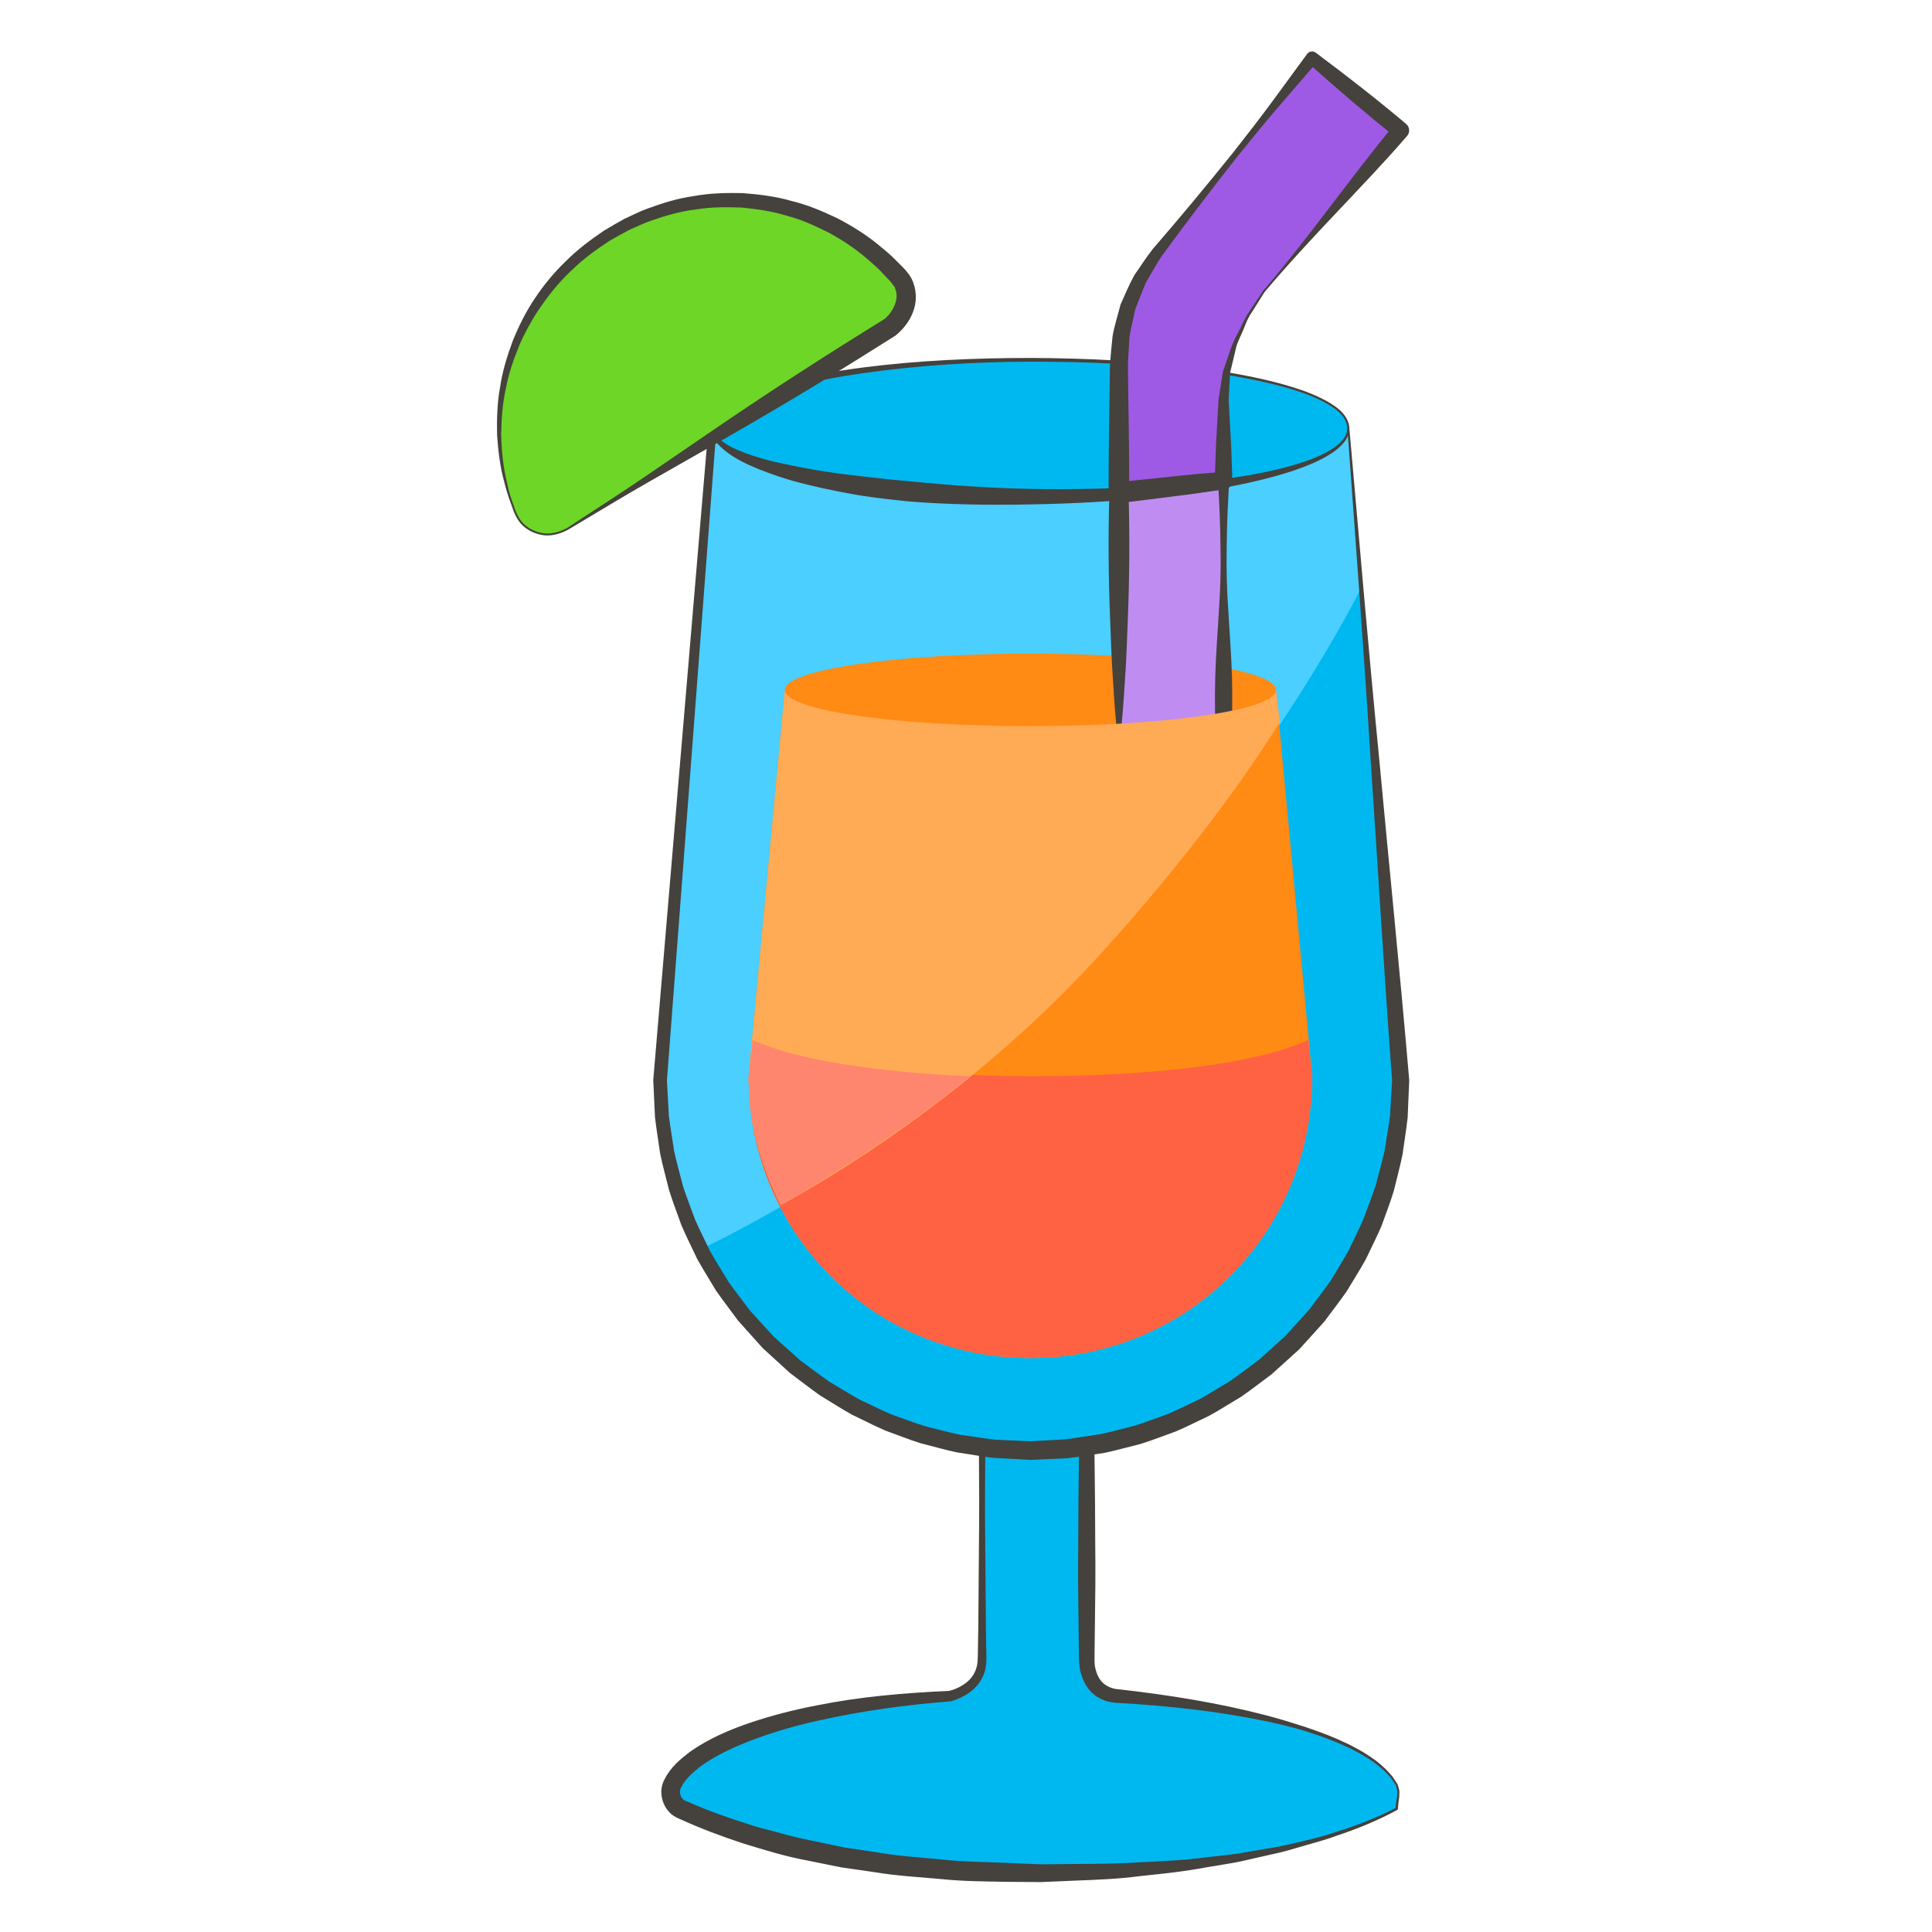 <?xml version="1.0" encoding="utf-8"?>
<!-- Generator: Adobe Illustrator 16.0.0, SVG Export Plug-In . SVG Version: 6.00 Build 0)  -->
<!DOCTYPE svg PUBLIC "-//W3C//DTD SVG 1.1//EN" "http://www.w3.org/Graphics/SVG/1.1/DTD/svg11.dtd">
<svg version="1.1" id="Layer_1" xmlns="http://www.w3.org/2000/svg" xmlns:xlink="http://www.w3.org/1999/xlink" x="0px" y="0px"
	 width="100px" height="100px" viewBox="0 0 100 100" enable-background="new 0 0 100 100" xml:space="preserve">
<g id="XMLID_14291_">
	<g id="XMLID_14292_">
		<g id="XMLID_14308_">
			<path fill="#00B8F0" d="M72.292,92.374c-1.25-2.291-6.875-3.957-14.375-4.582c-1.043,0-1.668-0.834-1.668-1.875V71.124h-5.416
				v14.793c0,1.041-0.834,1.666-1.666,1.875c-7.5,0.416-13.334,2.291-14.375,4.582c-0.208,0.418,0,1.043,0.417,1.25
				c1.875,0.834,7.5,3.334,18.541,3.334c11.043,0,16.668-2.291,18.543-3.334C72.292,93.208,72.499,92.792,72.292,92.374z"/>
			<path fill="#45413C" d="M72.248,92.397l-0.271-0.394c-0.104-0.12-0.218-0.229-0.325-0.343c-0.235-0.208-0.477-0.422-0.751-0.586
				c-0.263-0.181-0.543-0.335-0.828-0.48c-0.278-0.157-0.581-0.269-0.87-0.404c-0.593-0.244-1.199-0.453-1.813-0.642
				c-0.617-0.178-1.241-0.325-1.869-0.46c-2.514-0.525-5.073-0.794-7.633-0.945l0.029,0.001c-0.434-0.003-0.896-0.122-1.26-0.41
				c-0.37-0.283-0.586-0.701-0.705-1.113c-0.065-0.21-0.084-0.422-0.098-0.634c-0.012-0.203-0.007-0.372-0.012-0.561l-0.013-1.1
				c-0.021-1.467-0.039-2.935-0.02-4.401c0.005-2.934,0.049-5.868,0.119-8.802l0.319,0.319l-5.416-0.112l0.207-0.207
				c-0.021,2.917-0.079,5.834-0.043,8.75l0.035,4.376l0.018,1.094c0.002,0.354,0.043,0.733-0.07,1.139
				c-0.228,0.861-0.996,1.355-1.746,1.573l-0.036,0.007l-0.016,0.001c-2.271,0.177-4.531,0.486-6.741,0.977
				c-1.106,0.24-2.195,0.548-3.249,0.928c-1.046,0.386-2.08,0.838-2.94,1.466c-0.406,0.322-0.813,0.679-0.994,1.09l-0.022,0.037
				l-0.005,0.009c-0.005,0.011,0.024-0.061,0.01-0.024l-0.009,0.025l-0.035,0.102c-0.019,0.064,0.011,0.036-0.003,0.06
				c0.007,0.072,0.015,0.153,0.049,0.226c0.027,0.075,0.076,0.139,0.119,0.178c0.042,0.039,0.058,0.049,0.229,0.118
				c1.055,0.466,2.089,0.831,3.172,1.173c0.531,0.187,1.087,0.299,1.629,0.453c0.542,0.156,1.091,0.287,1.646,0.395l1.66,0.348
				l1.68,0.251c1.116,0.198,2.251,0.264,3.38,0.372c1.128,0.134,2.267,0.12,3.401,0.179l1.692,0.071l1.717-0.016
				c1.146-0.007,2.292-0.01,3.419-0.088c1.134-0.053,2.271-0.104,3.4-0.254c0.565-0.065,1.135-0.117,1.698-0.198l1.685-0.29
				c0.565-0.083,1.118-0.223,1.673-0.355c0.556-0.129,1.109-0.267,1.648-0.455c1.089-0.336,2.158-0.744,3.169-1.27l-0.032,0.056
				c0.018-0.22,0.048-0.431,0.085-0.636c0.003-0.101,0.011-0.203,0.011-0.304L72.248,92.397z M72.337,92.352l0.093,0.322
				c0.004,0.109-0.002,0.219-0.004,0.328c-0.034,0.213-0.058,0.42-0.07,0.622c0,0.022-0.016,0.044-0.033,0.056
				c-1.011,0.552-2.079,0.985-3.169,1.347c-0.537,0.206-1.096,0.341-1.646,0.506c-0.551,0.162-1.102,0.332-1.665,0.444l-1.684,0.382
				c-0.563,0.112-1.133,0.191-1.7,0.291c-1.132,0.216-2.278,0.335-3.428,0.454c-1.151,0.155-2.296,0.195-3.438,0.239l-1.716,0.073
				l-1.74-0.013c-1.152-0.021-2.307-0.024-3.457-0.146c-1.15-0.104-2.304-0.164-3.446-0.359l-1.718-0.248l-1.703-0.346
				c-1.14-0.207-2.254-0.554-3.363-0.893c-1.096-0.361-2.215-0.779-3.249-1.254c-0.094-0.036-0.346-0.145-0.508-0.309
				c-0.164-0.156-0.279-0.337-0.353-0.529c-0.08-0.19-0.11-0.398-0.112-0.611c0.008-0.117,0.037-0.292,0.063-0.363l0.037-0.101
				l0.009-0.025l0.021-0.049l0.008-0.014l0.032-0.056c0.312-0.639,0.817-1.042,1.301-1.419c1.004-0.707,2.099-1.166,3.207-1.539
				c1.109-0.368,2.237-0.655,3.374-0.872c2.271-0.456,4.575-0.649,6.873-0.75l-0.051,0.008c0.319-0.078,0.625-0.218,0.88-0.413
				c0.258-0.186,0.46-0.468,0.541-0.741c0.105-0.293,0.086-0.661,0.095-1.03l0.018-1.094l0.035-4.376
				c0.036-2.916-0.021-5.833-0.043-8.75c-0.001-0.112,0.089-0.205,0.201-0.207h0.006l5.416-0.112
				c0.173-0.004,0.315,0.134,0.319,0.307v0.013c0.07,2.934,0.114,5.868,0.119,8.802c0.02,1.467,0.001,2.935-0.02,4.401l-0.013,1.1
				c0,0.386-0.027,0.714,0.056,0.992c0.076,0.284,0.208,0.558,0.426,0.728c0.212,0.175,0.48,0.271,0.78,0.293l0.029,0.001
				c2.573,0.293,5.138,0.7,7.644,1.358c0.626,0.164,1.244,0.356,1.861,0.553c0.615,0.202,1.224,0.423,1.818,0.682
				c0.291,0.144,0.594,0.261,0.874,0.426c0.286,0.152,0.567,0.314,0.833,0.504c0.276,0.172,0.519,0.395,0.759,0.615
				c0.11,0.122,0.228,0.24,0.331,0.365l0.268,0.403C72.334,92.347,72.336,92.352,72.337,92.352z"/>
		</g>
		<g id="XMLID_14302_">
			<path id="XMLID_14307_" fill="#00B8F0" d="M69.792,22.167c0-2.083-7.293-3.542-16.459-3.542c-9.167,0-16.458,1.667-16.458,3.542
				l-2.708,33.75c0,10.625,8.542,19.166,19.167,19.166s19.166-8.541,19.166-19.166L69.792,22.167z"/>
			<path id="XMLID_14306_" fill="#4ACFFF" d="M70.417,30.5l-0.625-8.333c0-2.083-7.293-3.542-16.459-3.542
				c-9.167,0-16.458,1.667-16.458,3.542l-2.708,33.75c0,3.125,0.833,6.25,2.083,8.75c0,0,11.458-5.209,20.625-15.209
				C66.042,39.458,70.417,30.5,70.417,30.5z"/>
			<ellipse id="XMLID_14305_" fill="#00B8F0" cx="53.333" cy="22.166" rx="16.459" ry="3.542"/>
			<g id="XMLID_14304_">
				<path fill="#45413C" d="M69.742,22.171c-0.051-0.733-0.791-1.149-1.402-1.458c-0.647-0.314-1.341-0.533-2.037-0.723
					c-1.397-0.372-2.83-0.61-4.266-0.792c-2.875-0.356-5.776-0.479-8.674-0.478c-2.896,0.007-5.795,0.184-8.659,0.591
					c-1.43,0.208-2.855,0.471-4.241,0.858c-0.689,0.198-1.376,0.42-2.015,0.726c-0.32,0.15-0.628,0.324-0.891,0.535
					c-0.267,0.206-0.471,0.476-0.475,0.735l0,0.017l-2.563,33.762l0.001-0.028l0.1,1.846c0.078,0.61,0.185,1.217,0.275,1.825
					c0.129,0.602,0.303,1.192,0.451,1.789c0.185,0.586,0.418,1.156,0.624,1.735c0.243,0.564,0.53,1.109,0.792,1.665
					c0.3,0.536,0.636,1.052,0.951,1.579c0.356,0.5,0.735,0.984,1.102,1.477l1.242,1.36l1.372,1.229
					c0.496,0.361,0.982,0.736,1.484,1.087c0.529,0.311,1.047,0.641,1.583,0.936c0.557,0.257,1.103,0.538,1.667,0.775
					c0.579,0.2,1.149,0.428,1.734,0.606c0.596,0.143,1.186,0.311,1.785,0.435c0.606,0.084,1.211,0.186,1.817,0.258l1.835,0.083
					l1.855-0.103l1.792-0.27c0.595-0.126,1.185-0.297,1.777-0.442c0.583-0.182,1.15-0.411,1.727-0.613
					c0.562-0.239,1.104-0.523,1.658-0.781c0.533-0.297,1.048-0.629,1.573-0.94c0.498-0.353,0.98-0.729,1.473-1.09l1.359-1.229
					l1.229-1.36c0.361-0.492,0.737-0.976,1.09-1.474c0.311-0.525,0.643-1.04,0.938-1.573c0.258-0.554,0.541-1.097,0.78-1.658
					c0.2-0.577,0.437-1.142,0.623-1.724c0.15-0.592,0.326-1.18,0.457-1.776c0.093-0.604,0.202-1.208,0.283-1.814l0.107-1.836
					l0.002,0.035c-0.421-5.627-0.749-11.262-1.131-16.893C70.575,33.426,70.149,27.8,69.742,22.171z M69.842,22.162
					c0.495,5.622,0.972,11.246,1.521,16.863c0.521,5.619,1.095,11.234,1.576,16.857l0.001,0.01l0.001,0.025l-0.081,1.924
					c-0.072,0.638-0.176,1.272-0.264,1.909c-0.127,0.629-0.3,1.25-0.449,1.876c-0.186,0.615-0.42,1.217-0.638,1.822
					c-0.251,0.592-0.549,1.164-0.822,1.747c-0.313,0.563-0.661,1.104-0.991,1.657c-0.37,0.525-0.766,1.035-1.148,1.552l-1.296,1.433
					l-1.432,1.294c-0.518,0.383-1.027,0.778-1.553,1.148c-0.553,0.329-1.096,0.678-1.658,0.989
					c-0.582,0.273-1.155,0.571-1.747,0.822c-0.606,0.215-1.205,0.455-1.818,0.646c-0.626,0.154-1.243,0.331-1.876,0.464
					c-0.643,0.096-1.291,0.203-1.931,0.277l-1.904,0.086l-1.926-0.105c-0.637-0.081-1.271-0.192-1.905-0.289
					c-0.627-0.135-1.246-0.315-1.868-0.472c-0.612-0.193-1.208-0.437-1.812-0.653c-0.589-0.254-1.159-0.554-1.738-0.828
					c-0.559-0.313-1.099-0.664-1.647-0.995c-0.522-0.371-1.028-0.768-1.542-1.15l-1.42-1.296l-1.282-1.432
					c-0.378-0.518-0.77-1.024-1.137-1.549c-0.326-0.552-0.671-1.092-0.979-1.652c-0.27-0.58-0.563-1.15-0.812-1.739
					c-0.211-0.604-0.448-1.2-0.636-1.811c-0.151-0.621-0.326-1.238-0.456-1.863c-0.09-0.633-0.196-1.264-0.271-1.898l-0.089-1.914
					v-0.019l0.001-0.01l2.853-33.739l0,0.017c0.023-0.486,0.346-0.819,0.642-1.049c0.307-0.238,0.639-0.417,0.977-0.57
					c0.676-0.311,1.379-0.526,2.084-0.718c1.415-0.375,2.853-0.618,4.295-0.807c2.887-0.371,5.795-0.493,8.699-0.495
					c2.904,0.014,5.811,0.153,8.692,0.526c1.439,0.19,2.875,0.436,4.28,0.818c0.699,0.195,1.396,0.418,2.053,0.742
					c0.327,0.163,0.648,0.345,0.928,0.588C69.591,21.435,69.835,21.789,69.842,22.162z"/>
			</g>
			<g id="XMLID_14303_">
				<path fill="#45413C" d="M69.842,22.172c-0.012,0.002,0.02,0.129-0.079,0.398c-0.099,0.253-0.36,0.56-0.761,0.835
					c-0.8,0.561-2.108,1.037-3.701,1.426c-3.194,0.795-7.568,1.199-11.938,1.277c-2.186,0.045-4.38,0.01-6.43-0.164
					c-1.022-0.11-2.013-0.216-2.943-0.393c-0.93-0.17-1.805-0.36-2.606-0.568c-0.802-0.205-1.521-0.464-2.15-0.716
					c-0.629-0.252-1.16-0.53-1.56-0.827c-0.4-0.291-0.677-0.597-0.779-0.859c-0.101-0.263-0.061-0.417-0.071-0.415
					c0-0.028,0.022-0.05,0.05-0.05s0.05,0.022,0.05,0.05c0.009-0.003,0.002,0.135,0.127,0.334c0.128,0.197,0.399,0.434,0.809,0.641
					c0.409,0.207,0.938,0.405,1.562,0.586c0.624,0.184,1.348,0.326,2.137,0.481c0.79,0.153,1.655,0.285,2.573,0.393
					c0.92,0.102,1.888,0.228,2.896,0.306c2.012,0.203,4.169,0.356,6.334,0.4c4.33,0.079,8.676-0.2,11.861-0.818
					c1.588-0.311,2.894-0.723,3.684-1.225c0.396-0.246,0.649-0.52,0.747-0.742c0.093-0.208,0.078-0.368,0.087-0.361
					c0.003-0.027,0.027-0.047,0.056-0.044C69.825,22.12,69.845,22.145,69.842,22.172z"/>
			</g>
		</g>
		<g id="XMLID_14301_">
			<path fill="#6DD627" d="M29.375,27.375c-1.042,0.625-2.292,0.208-2.708-0.833c-2.083-5.208-0.208-11.25,4.792-14.375
				s11.25-2.083,15,2.083c0.833,0.833,0.417,2.083-0.417,2.708L29.375,27.375z"/>
			<path fill="#45413C" d="M29.396,27.42c-0.353,0.189-0.778,0.323-1.199,0.29c-0.418-0.042-0.819-0.214-1.132-0.498
				c-0.312-0.29-0.471-0.702-0.595-1.083c-0.145-0.382-0.271-0.772-0.367-1.174c-0.221-0.796-0.318-1.616-0.374-2.439
				c-0.015-0.824,0.003-1.655,0.155-2.471c0.117-0.822,0.368-1.618,0.654-2.398c0.313-0.77,0.686-1.521,1.153-2.213
				c0.462-0.695,1-1.342,1.603-1.921c0.592-0.592,1.262-1.098,1.956-1.567c0.376-0.227,0.708-0.42,1.077-0.622
				c0.387-0.171,0.766-0.379,1.162-0.517c0.786-0.293,1.595-0.543,2.43-0.66c0.83-0.151,1.677-0.17,2.52-0.152
				c0.84,0.064,1.684,0.166,2.498,0.398c0.824,0.195,1.609,0.525,2.374,0.89c0.754,0.386,1.478,0.838,2.138,1.374
				c0.328,0.271,0.66,0.538,0.952,0.848c0.16,0.164,0.283,0.269,0.472,0.481c0.124,0.159,0.258,0.286,0.388,0.615
				c0.42,1.12-0.148,2.153-0.909,2.767l-0.022,0.017l-0.014,0.008c-2.767,1.753-5.566,3.455-8.41,5.085l-4.272,2.436
				c-1.426,0.808-2.819,1.67-4.23,2.502C29.4,27.417,29.396,27.419,29.396,27.42z M29.351,27.33c1.366-0.903,2.75-1.776,4.1-2.704
				l4.062-2.773c2.712-1.841,5.468-3.612,8.256-5.331l-0.036,0.025c0.503-0.367,0.81-1.094,0.618-1.55
				c-0.034-0.054,0.01-0.082-0.069-0.173l-0.185-0.245l-0.38-0.4c-0.261-0.294-0.563-0.546-0.858-0.805
				c-0.597-0.511-1.256-0.947-1.947-1.324c-0.701-0.355-1.424-0.684-2.189-0.885c-0.756-0.233-1.542-0.343-2.33-0.421
				c-0.79-0.031-1.586-0.032-2.37,0.096c-0.789,0.093-1.557,0.314-2.306,0.576c-0.379,0.123-0.724,0.307-1.089,0.456
				c-0.352,0.181-0.732,0.394-1.059,0.582c-0.669,0.434-1.319,0.903-1.896,1.457c-0.586,0.542-1.114,1.15-1.57,1.807
				c-0.474,0.646-0.86,1.353-1.193,2.084c-0.304,0.742-0.58,1.505-0.725,2.299c-0.18,0.789-0.229,1.6-0.247,2.409
				c0.029,0.809,0.099,1.623,0.291,2.412c0.084,0.396,0.185,0.792,0.335,1.174c0.128,0.391,0.274,0.765,0.569,1.043
				c0.295,0.267,0.674,0.43,1.071,0.47C28.607,27.638,28.984,27.523,29.351,27.33z"/>
		</g>
		<g id="XMLID_14294_">
			<path id="XMLID_14300_" fill="#FF8A14" d="M40.625,35.708l-1.875,20c0,8.125,6.458,14.584,14.583,14.584
				s14.584-6.459,14.584-14.584l-1.875-20H40.625z"/>
			<path id="XMLID_14299_" fill="#FF6242" d="M53.333,55.708c-6.25,0-11.667-0.834-14.375-1.875l-0.208,1.875
				c0,8.125,6.458,14.584,14.583,14.584s14.584-6.459,14.584-14.584l-0.209-1.875C64.999,55.083,59.583,55.708,53.333,55.708z"/>
			<ellipse id="XMLID_14298_" fill="#FF8A14" cx="53.333" cy="35.708" rx="12.709" ry="1.875"/>
			<g id="XMLID_14297_">
				<path fill="#BF8DF2" d="M57.917,38.417h5.416V24.875c-1.666,0.208-3.541,0.417-5.416,0.625V38.417z"/>
				<path fill="#45413C" d="M57.972,38.362c0.884-0.101,1.769-0.186,2.653-0.229c0.902-0.056,1.806-0.107,2.708-0.128l-0.412,0.413
					c-0.027-1.128-0.052-2.257-0.021-3.386c0.032-1.128,0.124-2.257,0.188-3.385c0.08-1.128,0.111-2.257,0.084-3.385
					c-0.007-1.129-0.064-2.257-0.129-3.386l0.327,0.289c-1.792,0.33-3.595,0.581-5.397,0.827l0.439-0.491
					c0.068,2.153,0.051,4.306-0.033,6.458c-0.046,1.077-0.07,2.153-0.151,3.229C58.165,36.246,58.084,37.304,57.972,38.362z
					 M57.867,38.417c-0.116-1.076-0.197-2.153-0.26-3.229c-0.081-1.077-0.105-2.153-0.151-3.229
					c-0.084-2.153-0.102-4.306-0.033-6.458l0.001-0.024c0.008-0.247,0.199-0.444,0.438-0.467c1.808-0.17,3.615-0.336,5.435-0.423
					l0.039-0.002c0.151-0.007,0.28,0.11,0.288,0.262v0.029c-0.064,1.128-0.122,2.257-0.129,3.386
					c-0.027,1.128,0.004,2.257,0.084,3.385c0.063,1.128,0.155,2.257,0.188,3.385c0.03,1.129,0.006,2.257-0.021,3.386v0.02
					c-0.006,0.222-0.189,0.398-0.412,0.393c-0.902-0.021-1.806-0.073-2.708-0.128c-0.902-0.045-1.806-0.131-2.708-0.234
					C57.891,38.464,57.87,38.442,57.867,38.417z"/>
			</g>
			<path id="XMLID_14296_" fill="#FFAA54" d="M66.042,35.708c0,1.042-5.625,1.875-12.709,1.875c-7.083,0-12.708-0.833-12.708-1.875
				l-1.875,20c0,2.5,0.625,4.584,1.667,6.666c4.167-2.291,10.833-6.666,16.667-13.125c3.959-4.375,7.084-8.542,9.166-11.875
				L66.042,35.708z"/>
			<path id="XMLID_14295_" fill="#FF866E" d="M38.958,53.833l-0.208,1.875c0,2.5,0.625,4.584,1.667,6.666
				c2.5-1.457,6.25-3.75,9.792-6.666C45.417,55.499,41.25,54.874,38.958,53.833z"/>
		</g>
		<g id="XMLID_14293_">
			<path fill="#9F5AE5" d="M65.417,15.083l7.082-8.333L67.917,3l-8.125,10.208c-1.25,1.667-1.875,3.542-1.875,5.625V25.5
				c2.082-0.208,3.75-0.417,5.416-0.625v-4.167C63.333,18.833,64.167,16.75,65.417,15.083z"/>
			<path fill="#45413C" d="M65.378,15.052c1.187-1.384,2.306-2.826,3.412-4.278c1.111-1.448,2.203-2.912,3.374-4.309l0.057,0.625
				c-1.546-1.228-3.042-2.516-4.514-3.833l0.47-0.05l-2.104,2.438c-0.696,0.817-1.376,1.647-2.047,2.484
				c-1.328,1.685-2.628,3.393-3.895,5.126c-0.265,0.39-0.541,0.906-0.811,1.353c-0.206,0.475-0.376,0.941-0.562,1.409
				c-0.097,0.504-0.239,0.998-0.302,1.504c-0.015,0.518-0.077,1.01-0.074,1.543c0.022,2.145,0.076,4.291,0.067,6.436l-0.587-0.532
				c0.899-0.11,1.802-0.198,2.703-0.292c0.901-0.101,1.804-0.183,2.709-0.251l-0.397,0.451c0.03-0.855,0.047-1.709,0.103-2.564
				l0.071-1.282l0.019-0.347l0.051-0.317l0.099-0.634c0.045-0.211,0.037-0.423,0.127-0.634l0.214-0.628
				c0.134-0.42,0.283-0.827,0.496-1.204c0.207-0.378,0.354-0.788,0.607-1.138L65.378,15.052z M65.456,15.114l-0.68,1.078
				c-0.248,0.347-0.358,0.77-0.543,1.149c-0.078,0.196-0.179,0.385-0.238,0.587l-0.144,0.61l-0.145,0.604
				c-0.066,0.193-0.038,0.421-0.062,0.63l-0.035,0.641l-0.016,0.321c0.009,0.055,0.013,0.199,0.019,0.294l0.071,1.282
				c0.056,0.855,0.072,1.709,0.103,2.564c0.008,0.223-0.153,0.413-0.369,0.446l-0.028,0.005c-0.9,0.139-1.803,0.266-2.707,0.374
				c-0.903,0.114-1.807,0.235-2.713,0.333c-0.291,0.031-0.553-0.18-0.584-0.471l-0.003-0.054V25.5
				c-0.009-2.146,0.045-4.291,0.067-6.436c0.015-0.54,0.085-1.115,0.138-1.667c0.096-0.552,0.275-1.09,0.411-1.631
				c0.23-0.518,0.457-1.054,0.724-1.538c0.319-0.449,0.576-0.869,0.947-1.341c1.405-1.624,2.777-3.273,4.121-4.945
				c0.665-0.842,1.321-1.69,1.962-2.552l1.904-2.597c0.104-0.142,0.304-0.173,0.445-0.069l0.003,0.002l0.021,0.017
				c1.583,1.182,3.142,2.394,4.65,3.667l0.008,0.006c0.184,0.156,0.207,0.431,0.052,0.616l-0.003,0.003
				c-1.189,1.381-2.458,2.695-3.708,4.025C67.871,12.385,66.631,13.72,65.456,15.114z"/>
		</g>
	</g>
</g>
</svg>
